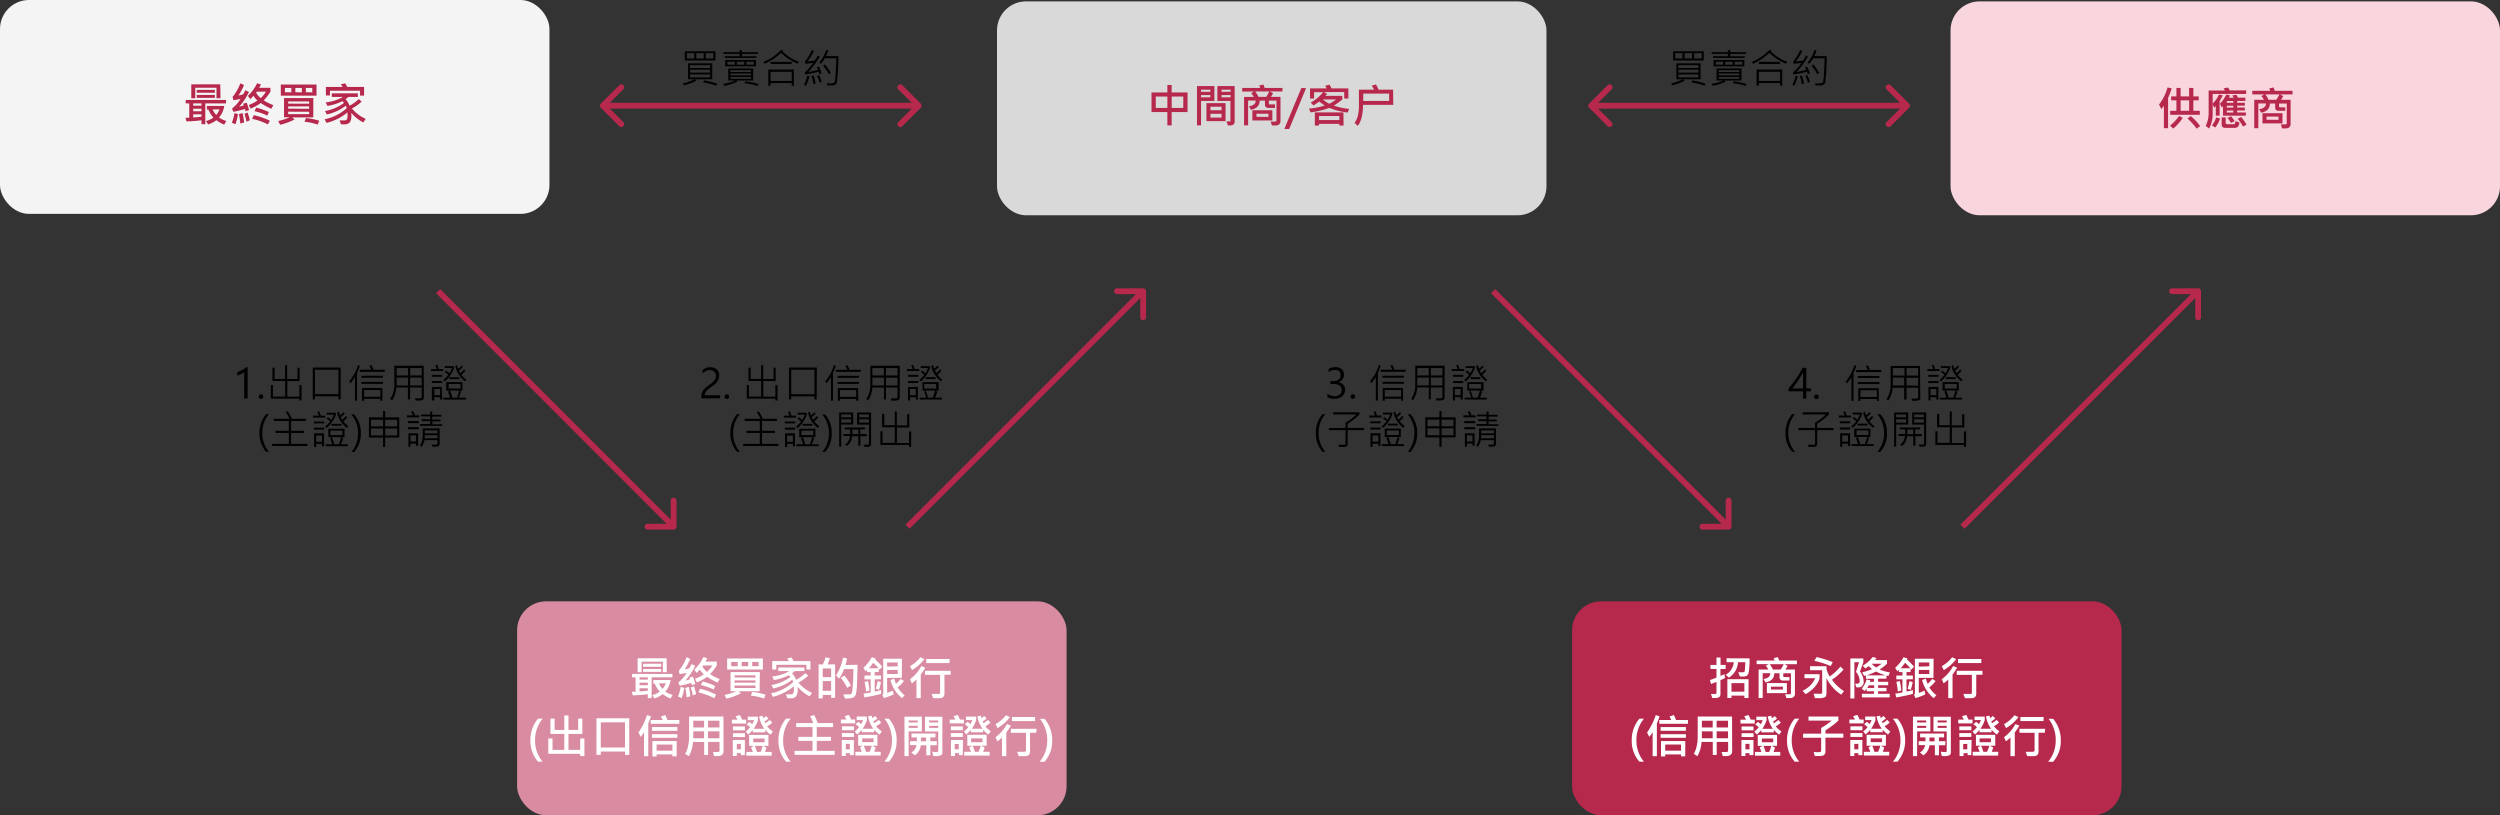 <svg xmlns="http://www.w3.org/2000/svg" viewBox="0 0 862.58 281.27"><rect x="0" y="0" width="862.58" height="281.27" fill="#333333" stroke="none"/><defs><style>.cls-1{fill:#f5f4f5;}.cls-2{fill:#b7284d;}.cls-3{fill:#d9d9d9;}.cls-4{fill:#fff;}.cls-5{fill:#d98ca1;}.cls-6{fill:#f9d5de;}</style></defs><g id="Layer_2" data-name="Layer 2"><g id="Layer_1-2" data-name="Layer 1"><rect class="cls-1" width="189.58" height="73.8" rx="10"/><path class="cls-2" d="M76.07,33.91H74.7V30.27H67.38v3.64H66V29.09h10ZM74.13,32H67.88V31h6.25Zm0,1.76H67.88v-1h6.25ZM78,35.68H70.84v7.18H69.52V41.5a49.68,49.68,0,0,1-5.19.39L64,40.62H65.3V35.68H64.09V34.49H78Zm-8.49.78v-.78H66.66v.78Zm0,1.92v-.86H66.66v.86Zm0,1.88v-.81H66.66v1.07C68.05,40.43,69,40.35,69.52,40.26Zm8.57,1.48L77.35,43a11.77,11.77,0,0,1-2.69-1.53,9.34,9.34,0,0,1-2.86,1.46l-.72-1.17a8.55,8.55,0,0,0,2.56-1.16,9.89,9.89,0,0,1-1.73-2.79h-.53V36.55h6a7.82,7.82,0,0,1-1.82,4A8.68,8.68,0,0,0,78.09,41.74Zm-2.37-4H73.34a6.34,6.34,0,0,0,1.28,1.91A6.93,6.93,0,0,0,75.72,37.79ZM94.3,36.27l-.69,1.27a20.53,20.53,0,0,1-3.63-2,15.66,15.66,0,0,1-3.53,1.93l-.62-1.24a14.38,14.38,0,0,0,3-1.54,8.72,8.72,0,0,1-1.4-1.65,11.25,11.25,0,0,1-1.07,1.16l-.83-1.11a14.79,14.79,0,0,0,3.18-4.37l1.3.4a9.1,9.1,0,0,1-.58,1.17h3.88v1.31a14.82,14.82,0,0,1-2.31,3A15,15,0,0,0,94.3,36.27Zm-2.53-4.64H88.62a4,4,0,0,1-.26.34A6.4,6.4,0,0,0,90,33.85,12.85,12.85,0,0,0,91.77,31.63ZM85.91,38l-1.18.4c-.06-.26-.12-.53-.21-.81a40.16,40.16,0,0,1-4,1l-.47-1.12A12.8,12.8,0,0,0,83,34.12a19.3,19.3,0,0,1-2.48.44l-.27-1.12a15.72,15.72,0,0,0,2.67-4.69l1.28.58a19.55,19.55,0,0,1-1.92,3.6,11.77,11.77,0,0,0,1.62-.38,8,8,0,0,0,.72-1.43l1.28.62a22.15,22.15,0,0,1-3.36,5.06,11.63,11.63,0,0,0,1.55-.43,2.54,2.54,0,0,0-.19-.57l1.19-.38A13.08,13.08,0,0,1,85.91,38Zm6.86.63-.52,1.25a24.32,24.32,0,0,0-4.42-1.53l.55-1.23A26,26,0,0,1,92.77,38.66ZM86.2,41.5,85.05,42a13.77,13.77,0,0,0-.74-2.72l1.14-.44A21.24,21.24,0,0,1,86.2,41.5Zm-2,.76-1.3.36a18.92,18.92,0,0,0-.48-3.25L83.67,39A21,21,0,0,1,84.22,42.26ZM82.1,39.37a15.75,15.75,0,0,1-.89,3.51L80,42.34a14.28,14.28,0,0,0,.9-3.33Zm11,2.29-.65,1.27A22.15,22.15,0,0,0,87,41l.56-1.27A25.52,25.52,0,0,1,93.12,41.66ZM109.21,33H96.89V29.16h12.32Zm-1.46-1.13V30.34h-2.22v1.48Zm-3.6,0V30.34H101.9v1.48Zm-3.63,0V30.34H98.31v1.48Zm7.57,8.63h-7.25l.8.7a19.81,19.81,0,0,1-5,1.84L96,41.74A19.71,19.71,0,0,0,100,40.45H98V33.84h10.11Zm-1.43-4.72V35H99.43v.75Zm0,1.75V36.7H99.43v.78Zm0,1.85v-.84H99.43v.84Zm3.47,2.32L109.61,43a19.92,19.92,0,0,0-4.56-1l.51-1.26A22.16,22.16,0,0,1,110.13,41.65Zm15.49-8.72h-1.39V31.3H113.85v1.63h-1.41V30h5.76a5.63,5.63,0,0,0-.61-.94l1.52-.31c.25.4.49.82.72,1.25h5.79Zm.53,8.09-.81,1.17a13.46,13.46,0,0,1-4.11-3.28c0,.22,0,.47,0,.75a4.28,4.28,0,0,1-.53,2.51,2.53,2.53,0,0,1-2.06.68l-1,0-.46-1.36,1.57,0a1.19,1.19,0,0,0,.76-.17,1.11,1.11,0,0,0,.29-.39,5.75,5.75,0,0,0,.1-1.47c0-.26,0-.51,0-.73a18,18,0,0,1-7.24,3.62L112,41.16a16,16,0,0,0,7.63-3.85,4.79,4.79,0,0,0-.33-.83,15.86,15.86,0,0,1-6.55,3l-.61-1.16a15.48,15.48,0,0,0,6.54-2.81l-.54-.6A17.81,17.81,0,0,1,113,36.55l-.64-1.22a15.54,15.54,0,0,0,6-1.88h-3.89V32.21h9v1.24h-3.28a5.14,5.14,0,0,1-1,.74,7,7,0,0,1,1.43,2.27,12.52,12.52,0,0,0,3.16-2.3l1,.89a14.59,14.59,0,0,1-3.35,2.37A12.65,12.65,0,0,0,126.15,41Z"/><rect class="cls-3" x="344" y="0.48" width="189.58" height="73.8" rx="10"/><path class="cls-2" d="M409.74,38.66h-5.49v4.61h-1.47V38.66h-5.47V31.9h5.47V29.33h1.47V31.9h5.49Zm-1.47-1.42V33.3h-4v3.94Zm-5.49,0V33.3h-4v3.94ZM426,41.87a1.27,1.27,0,0,1-.4,1.05,1.35,1.35,0,0,1-.93.34l-1,0-.49-1.37.81,0a1.3,1.3,0,0,0,.46,0,.2.2,0,0,0,.09-.19V34.83h-4.51V29.7H426ZM424.6,31.68v-.74h-3.13v.74Zm0,1.91V32.8h-3.13v.79ZM419,34.83H414.4v8.44H413V29.7h6Zm-1.4-3.15v-.74H414.4v.74Zm0,1.91V32.8H414.4v.79Zm5.25,8.21h-6.59V35.58h6.59Zm-1.37-3.75V36.83h-3.85v1.22Zm0,2.52V39.26h-3.85v1.31Zm21-9h-4.3l1.07.58a7.49,7.49,0,0,1-.75,1.28h3.31v8.43a1.42,1.42,0,0,1-.85,1.29,3.1,3.1,0,0,1-1.09.14c-.27,0-.6,0-1,0l-.44-1.33c.27,0,.52,0,.75,0a4.25,4.25,0,0,0,1.09-.07.3.3,0,0,0,.16-.29V34.72H437.8v1.05a.28.28,0,0,0,.09.17.24.24,0,0,0,.16.09h1.88v1.2h-2.49a1,1,0,0,1-.68-.32.92.92,0,0,1-.31-.68V34.72h-1.83c0,1.7-1,2.76-3,3.16l-.68-1.19c1.54-.25,2.32-.9,2.33-2h-2.63v8.55h-1.4V33.44h3.36a15.09,15.09,0,0,0-.89-1.32l1-.54H428.6V30.34h6.21q-.1-.3-.36-.84l1.46-.32a8.08,8.08,0,0,1,.43,1.16h6.15Zm-4.58,0H433.1a11.2,11.2,0,0,1,1.12,1.86h2.66A12.6,12.6,0,0,0,437.91,31.58Zm1.11,10h-6.9V38.05H439Zm-1.37-1.23V39.24h-4.13V40.3Zm13-9.93-5.84,14.11h-1.67L449,30.37Zm14.84,7.21L465,38.84a25.12,25.12,0,0,1-6.35-1.61,29.51,29.51,0,0,1-6.46,1.54l-.55-1.3a24.75,24.75,0,0,0,5.43-1.06c-.93-.64-1.56-1.1-1.89-1.39a23.57,23.57,0,0,1-2,1.36l-.94-1a14.54,14.54,0,0,0,4.29-3.57H453.4V34H452v-3.5h5.71a5.85,5.85,0,0,0-.48-.92l1.51-.35a8.21,8.21,0,0,1,.65,1.27h5.84V34h-1.43V31.77h-7l1.09.61c-.17.22-.36.45-.58.69h5.83v1.25a25.37,25.37,0,0,1-2.93,2.13A23.39,23.39,0,0,0,465.52,37.58ZM461,34.32h-4.57a11.68,11.68,0,0,0,2.23,1.48A14.69,14.69,0,0,0,461,34.32Zm2.57,9h-1.45v-.59h-7v.59h-1.46V38.77h9.87Zm-1.45-1.89v-1.4h-7v1.4Zm18.6-5.25H470.3q-.07,5.05-1.83,7.24l-1.11-1a7.29,7.29,0,0,0,1.09-2.31,14.21,14.21,0,0,0,.42-3.92V30.94h5.23c-.22-.45-.49-.91-.8-1.41l1.47-.38a18.11,18.11,0,0,1,.89,1.79h5Zm-1.42-1.36V32.3h-8.93v2.54Z"/><rect class="cls-2" x="542.42" y="207.48" width="189.58" height="73.8" rx="10"/><path class="cls-4" d="M595.38,230.83h-1.77v2.38a14.11,14.11,0,0,0,1.36-.63l.23,1.36a13.12,13.12,0,0,1-1.59.73v4.86c0,.87-.6,1.31-1.81,1.31l-1,0-.46-1.4.86,0a3,3,0,0,0,.92-.07.31.31,0,0,0,.12-.29v-3.8c-.4.16-1,.4-1.9.71l-.34-1.36c.71-.23,1.46-.51,2.24-.83v-3h-2.08v-1.38h2.08v-2.54h1.41v2.54h1.77Zm8.29-3.67c0,1.09,0,2.14-.13,3.15a9.74,9.74,0,0,1-.26,2,1.58,1.58,0,0,1-.43.71,1.64,1.64,0,0,1-.75.36,8.11,8.11,0,0,1-1.8,0l-.55-1.42,1.08,0a2.88,2.88,0,0,0,.95-.09c.12-.07.2-.27.25-.61s.1-1.28.16-2.79h-2.53a6.64,6.64,0,0,1-3.15,5.34l-1.1-1a5.38,5.38,0,0,0,2.79-4.33h-2.48v-1.35Zm-.38,13.68h-1.42V240h-4.46v.84H596v-6.49h7.31Zm-1.42-2.2V235.7h-4.46v2.94ZM620,229.16h-4.3l1.07.58A7.13,7.13,0,0,1,616,231h3.31v8.43a1.28,1.28,0,0,1-.26.82,1.4,1.4,0,0,1-.59.48,3.16,3.16,0,0,1-1.09.13c-.27,0-.6,0-1,0l-.44-1.32.75,0a4.2,4.2,0,0,0,1.09-.07.3.3,0,0,0,.16-.29V232.3h-2.64v1.06a.34.34,0,0,0,.24.26h1.88v1.19H615a1.07,1.07,0,0,1-1-1V232.3h-1.83c0,1.71-1,2.76-3,3.17l-.69-1.2c1.55-.24,2.32-.9,2.33-2h-2.63v8.56h-1.4V231h3.36a12.73,12.73,0,0,0-.89-1.31l1-.55h-4.15v-1.24h6.21c-.07-.2-.19-.47-.36-.83l1.47-.32a8,8,0,0,1,.42,1.15H620Zm-4.57,0h-4.82a10.56,10.56,0,0,1,1.12,1.86h2.66A13.45,13.45,0,0,0,615.45,229.16Zm1.1,10h-6.89v-3.49h6.89Zm-1.37-1.24v-1h-4.13v1Zm17.18-9.42-.7,1.31A33.49,33.49,0,0,0,626,228l.75-1.28A32.62,32.62,0,0,1,632.36,228.46Zm3.86,10-.93,1.17A14.63,14.63,0,0,1,630.2,234v5c0,.78-.17,1.29-.52,1.52a4,4,0,0,1-2.07.36l-1.38,0-.5-1.51c.65,0,1.19,0,1.63,0a6,6,0,0,0,1.19-.06.28.28,0,0,0,.16-.29v-7.78h-4.19v-1.37h5.68v1a9.33,9.33,0,0,0,1.1,2.55A18.75,18.75,0,0,0,635,230l1.09,1a20.17,20.17,0,0,1-4,3.53A15.26,15.26,0,0,0,636.22,238.46ZM627.8,234a4.35,4.35,0,0,1-.62,1.54,8.73,8.73,0,0,1-1.69,2.15A12.61,12.61,0,0,1,623,239.5l-1.07-1.16a8.52,8.52,0,0,0,4.37-4.34H622.6v-1.39h5.2Zm24.29-2-.53,1.22-.68-.15v1.1H648v1.08h3.49v1.2H648v.88h2.9v1.19H648v.86h4v1.25h-9.59v-1.25h4.17v-.86h-2.53v-.92a8.45,8.45,0,0,1-.69.83l-1-.83a8.86,8.86,0,0,0,1.68-3.15l1.28.24c0,.05-.06.24-.16.56h1.41V234.2h-2.77V233a1.6,1.6,0,0,1-.62.17l-.67-1.18a23,23,0,0,0,3.4-1.12,9.37,9.37,0,0,1-1.13-1.06c-.2.16-.6.44-1.2.85l-.87-1a11.18,11.18,0,0,0,3.43-3l1.31.38a4.25,4.25,0,0,1-.5.7h4.13V229a16.43,16.43,0,0,1-2.54,2A14,14,0,0,0,652.09,232Zm-2.89-3H646l-.13.06a5.39,5.39,0,0,0,1.49,1.22A9.4,9.4,0,0,0,649.2,229Zm1.37,4a16.51,16.51,0,0,1-3.28-1.31A24.94,24.94,0,0,1,644.1,233Zm-3.92,4.35v-.88h-1.91a3.84,3.84,0,0,1-.47.88Zm-4.9-5.66a6,6,0,0,1,1.27,3.47,1.77,1.77,0,0,1-2,2l-.53,0-.37-1.27.48,0a1.23,1.23,0,0,0,.87-.22,1.13,1.13,0,0,0,.19-.74,5,5,0,0,0-1.3-3.1c.39-1.17.74-2.29,1.06-3.36h-1.6V241h-1.39V227.18h4.48v1.31C642.61,229.35,642.23,230.41,641.75,231.7ZM660.39,230l-.87,1.06-.31-.39v1.22H657.8v1.2H660v1.29H657.8v4.23a19.71,19.71,0,0,0,2.21-.53l0,1.34q-3.3.84-5.75,1.21l-.31-1.32c.83-.1,1.65-.23,2.46-.41v-4.52h-2.12v-1.29h2.12v-1.2h-1.24v-.76a3,3,0,0,1-.55.47l-.73-1.2a13.15,13.15,0,0,0,2.89-3.63l1.37.41a1,1,0,0,1-.2.38A20,20,0,0,1,660.39,230Zm-1.28.58a15.12,15.12,0,0,0-1.82-1.89,23.8,23.8,0,0,1-1.49,1.89Zm8,3.31h-5.07v5.15a12.73,12.73,0,0,0,2-.77l.25,1.33a27.86,27.86,0,0,1-3.39,1.28l-.5-1.18a.47.47,0,0,0,.29-.42v-12h6.46Zm-1.43-4v-1.31h-3.64V230Zm0,2.66v-1.4h-3.64v1.4Zm2.44,7.33-.94,1a11.69,11.69,0,0,1-4-6.26l1.3-.48a18.48,18.48,0,0,0,.6,1.79,8.45,8.45,0,0,0,1.6-1.68l1.16.72a10.6,10.6,0,0,1-2.17,2.18A10.7,10.7,0,0,0,668.17,239.94ZM656,238.22l-1.2.39a18.93,18.93,0,0,0-.51-3.34l1.22-.29A26.84,26.84,0,0,1,656,238.22Zm3.94-2.89a15.12,15.12,0,0,1-.67,2.7l-1.1-.38a18.67,18.67,0,0,0,.63-2.63Zm15-7.92a14.26,14.26,0,0,1-4.27,3.8l-.69-1.37a11.59,11.59,0,0,0,3.57-3.07Zm8.69,1.36h-8.05v-1.4h8.05Zm-8.35,1.6a25.57,25.57,0,0,1-1.59,2.36v8.14h-1.48v-6.42a10.53,10.53,0,0,1-1.6,1.32l-.63-1.42a13.3,13.3,0,0,0,3.92-4.55Zm8.75,2.44h-2.16v6.49c0,1.06-.58,1.59-1.73,1.59-.74,0-1.47,0-2.17,0l-.54-1.45,2.49,0a.5.5,0,0,0,.3-.13.43.43,0,0,0,.14-.32v-6.15h-5.22v-1.4H684Zm-118.38,30a10.74,10.74,0,0,1-2.65-7.37,11.28,11.28,0,0,1,2.65-7.48h1.57a11.65,11.65,0,0,0-2.61,7.47,11.33,11.33,0,0,0,2.61,7.38Zm16.75-13.08h-9.89v-1.3h4.1a7.54,7.54,0,0,0-.57-1.23l1.53-.48c.33.74.57,1.31.71,1.71h4.12Zm-9.8-2.58c-.09.31-.26.81-.53,1.5l-.4,1v11.27h-1.46v-8.29a16,16,0,0,1-1.14,1.62l-.78-1.51a23,23,0,0,0,3-6Zm9.1,5h-8.75v-1.3h8.75Zm0,2.41h-8.75v-1.24h8.75Zm-.24,6.4H580v-.66h-5.45V261h-1.45v-5.3h8.37ZM580,259v-2.11h-5.45V259Zm17.65.25a1.58,1.58,0,0,1-.47,1.13,2.26,2.26,0,0,1-1.65.48c-.36,0-.73,0-1.12,0l-.43-1.4,1.79,0a.46.46,0,0,0,.34-.15.53.53,0,0,0,.15-.36V256h-3.94v4.48h-1.36V256h-3.88a10.86,10.86,0,0,1-1.42,4.92l-1.26-.83a7.73,7.73,0,0,0,1-2.64,14.62,14.62,0,0,0,.36-3.14v-7.09h11.85ZM596.23,251v-2.32h-3.94V251Zm-5.3,0v-2.32H587.2V251Zm5.3,3.73v-2.4h-3.94v2.4Zm-5.3,0v-2.4H587.2v2.4Zm14.52-5.1h-4.93v-1.32h1.93c-.08-.17-.29-.56-.63-1.18l1.49-.42c.18.37.43.9.75,1.6h1.39Zm9.19,2.76-.75,1.09a9.18,9.18,0,0,1-1.87-1.67v.87h-4.31v-.82a11.63,11.63,0,0,1-1.57,1.57l-.86-1a8.63,8.63,0,0,0,1.53-1.48,5.75,5.75,0,0,0-1.21-1l.92-.86a5,5,0,0,1,1,.78,6.46,6.46,0,0,0,.66-1.39H606v-1.21h3.52v1.27a12.27,12.27,0,0,1-1.47,2.93h3.66a9.74,9.74,0,0,1-1.77-4.29l1.22-.21a7.84,7.84,0,0,0,.2.84,8.77,8.77,0,0,0,.93-.75l.86.85a8.4,8.4,0,0,1-1.39,1.06c.06.15.14.34.24.56a5.41,5.41,0,0,0,1.57-1.13l.89.92a8.12,8.12,0,0,1-1.77,1.3A8.57,8.57,0,0,0,614.64,252.35Zm-9.6-.41H600.9v-1.33H605Zm0,2.32H600.9v-1.33h4.15Zm9.21,6.43h-8.73v-1.3h2.2a6.61,6.61,0,0,0-.6-1.51l1-.58h-1.64v-3.77h6.66v3.77h-1.8l1.11.62q-.25.81-.51,1.47h2.28Zm-2.44-4.63v-1.29h-3.91v1.29Zm-.67,1.24h-2.7a18.59,18.59,0,0,1,.75,2.09h1.25A12.51,12.51,0,0,0,611.15,257.3ZM605,260.54h-1.37v-.69h-1.41v1h-1.38v-5.53H605Zm-1.37-2v-1.88h-1.41v1.88Zm15.61,4.27a10.69,10.69,0,0,1-2.65-7.37,11.22,11.22,0,0,1,2.65-7.48h1.57a11.65,11.65,0,0,0-2.61,7.47,11.33,11.33,0,0,0,2.61,7.38Zm16.78-8.3h-6.19v4.93a1.28,1.28,0,0,1-.3.85,1.25,1.25,0,0,1-.67.45,6.87,6.87,0,0,1-1.51.1l-1.17,0-.42-1.39c.63.05,1.12.07,1.47.07a2.48,2.48,0,0,0,.92-.1.42.42,0,0,0,.21-.41v-4.47h-6.23v-1.39h6.23v-2a21.67,21.67,0,0,0,3.63-2.52h-8v-1.41H634.3v1.41a30.53,30.53,0,0,1-4.45,3.36v1.12H636Zm7-4.92h-4.93v-1.32h1.92c-.08-.17-.29-.56-.62-1.18l1.49-.42c.18.37.43.9.75,1.6h1.39Zm9.19,2.76-.75,1.09a9.19,9.19,0,0,1-1.88-1.67v.87h-4.3v-.82a12.24,12.24,0,0,1-1.57,1.57l-.86-1a9.37,9.37,0,0,0,1.53-1.48,6,6,0,0,0-1.21-1l.92-.86a5.64,5.64,0,0,1,1,.78,6.47,6.47,0,0,0,.65-1.39h-2.19v-1.21h3.52v1.27a12.27,12.27,0,0,1-1.47,2.93h3.67a9.64,9.64,0,0,1-1.78-4.29l1.23-.21a7.34,7.34,0,0,0,.19.84,7.85,7.85,0,0,0,.93-.75l.86.85a8,8,0,0,1-1.39,1.06c.07.15.15.34.24.56a5.43,5.43,0,0,0,1.58-1.13l.89.92a8,8,0,0,1-1.78,1.3A8.44,8.44,0,0,0,652.27,252.35Zm-9.61-.41h-4.14v-1.33h4.14Zm0,2.32h-4.16v-1.33h4.16Zm9.2,6.43h-8.72v-1.3h2.19a7.09,7.09,0,0,0-.59-1.51l1-.58h-1.63v-3.77h6.65v3.77H649l1.12.62q-.25.81-.51,1.47h2.27Zm-2.43-4.63v-1.29h-3.92v1.29Zm-.68,1.24h-2.7a18.59,18.59,0,0,1,.75,2.09h1.25A11.66,11.66,0,0,0,648.77,257.3Zm-6.12,3.24h-1.38v-.69h-1.4v1h-1.39v-5.53h4.17Zm-1.38-2v-1.88h-1.4v1.88Zm11.91,4.27a11.3,11.3,0,0,0,2.62-7.38,11.65,11.65,0,0,0-2.63-7.47h1.58a11.22,11.22,0,0,1,2.66,7.48,10.69,10.69,0,0,1-2.67,7.37Zm20-3.15a1.11,1.11,0,0,1-.38.87,4.12,4.12,0,0,1-2.15.33l-.58,0-.37-1.53a6.18,6.18,0,0,0,1.38.14,1.25,1.25,0,0,0,.55-.08c.09-.05.13-.16.13-.33v-6.69h-4.58v-5.07h6Zm-1.42-10.39v-.69h-3.13v.69Zm0,1.86v-.68h-3.13v.68Zm-5.64,1.22h-4.57v8.54h-1.44V247.28h6Zm-1.44-3.08v-.69h-3.13v.69Zm0,1.86v-.68h-3.13v.68Zm6.55,6H669v3.46H667.6v-3.46h-1.89a4.84,4.84,0,0,1-2.08,3.5l-1.18-1a3.73,3.73,0,0,0,1.79-2.54H662v-1.35h2.35v-1.31h-1.85v-1.33h8.28v1.33H669v1.31h2.25Zm-3.67-1.35v-1.31h-1.77v1.31Zm13.1-6.18h-4.93v-1.32h1.93c-.08-.17-.29-.56-.63-1.18l1.49-.42c.18.37.43.9.75,1.6h1.39Zm9.19,2.76-.75,1.09a9.18,9.18,0,0,1-1.87-1.67v.87H683v-.82a11.63,11.63,0,0,1-1.57,1.57l-.86-1a9,9,0,0,0,1.53-1.48,5.75,5.75,0,0,0-1.21-1l.92-.86a5,5,0,0,1,1,.78,6.46,6.46,0,0,0,.66-1.39h-2.19v-1.21h3.52v1.27a12.27,12.27,0,0,1-1.47,2.93H687a9.74,9.74,0,0,1-1.77-4.29l1.22-.21a7.84,7.84,0,0,0,.2.84,8.77,8.77,0,0,0,.93-.75l.86.85a8.4,8.4,0,0,1-1.39,1.06c.06.15.14.34.24.56a5.41,5.41,0,0,0,1.57-1.13l.89.92a8.12,8.12,0,0,1-1.77,1.3A8.57,8.57,0,0,0,689.89,252.35Zm-9.6-.41h-4.14v-1.33h4.14Zm0,2.32h-4.15v-1.33h4.15Zm9.21,6.43h-8.73v-1.3H683a6.61,6.61,0,0,0-.6-1.51l1-.58h-1.64v-3.77h6.66v3.77h-1.81l1.12.62q-.25.81-.51,1.47h2.28Zm-2.44-4.63v-1.29h-3.91v1.29Zm-.67,1.24h-2.7a18.59,18.59,0,0,1,.75,2.09h1.25A12.51,12.51,0,0,0,686.4,257.3Zm-6.13,3.24H678.9v-.69h-1.41v1h-1.38v-5.53h4.16Zm-1.37-2v-1.88h-1.41v1.88Zm17.65-11.13a14.3,14.3,0,0,1-4.28,3.8l-.68-1.37a11.59,11.59,0,0,0,3.57-3.07Zm8.68,1.36h-8v-1.4h8Zm-8.35,1.6a23.64,23.64,0,0,1-1.58,2.36v8.14h-1.49v-6.42a9.64,9.64,0,0,1-1.6,1.32l-.62-1.42a13.4,13.4,0,0,0,3.92-4.55Zm8.75,2.44h-2.15v6.49q0,1.59-1.74,1.59c-.74,0-1.46,0-2.17-.05l-.53-1.45,2.48,0a.45.45,0,0,0,.3-.13A.41.41,0,0,0,702,259v-6.15h-5.22v-1.4h8.88Zm1.17,10a11.24,11.24,0,0,0,2.62-7.38A11.64,11.64,0,0,0,706.8,248h1.58a11.27,11.27,0,0,1,2.66,7.48,10.69,10.69,0,0,1-2.67,7.37Z"/><rect class="cls-5" x="178.42" y="207.48" width="189.58" height="73.8" rx="10"/><path class="cls-4" d="M230.07,231.94H228.7V228.3h-7.32v3.64H220v-4.82h10Zm-1.94-1.88h-6.25V229h6.25Zm0,1.76h-6.25v-1h6.25Zm3.88,1.89h-7.17v7.18h-1.32v-1.36a49.68,49.68,0,0,1-5.19.39l-.35-1.26h1.32v-4.95h-1.21v-1.19H232Zm-8.49.78v-.78h-2.86v.78Zm0,1.92v-.86h-2.86v.86Zm0,1.88v-.81h-2.86v1.07C222.05,238.47,223,238.38,223.52,238.29Zm8.57,1.48-.74,1.24a11.77,11.77,0,0,1-2.69-1.53A9.59,9.59,0,0,1,225.8,241l-.72-1.18a8.41,8.41,0,0,0,2.56-1.16,9.89,9.89,0,0,1-1.73-2.79h-.53v-1.24h6a7.82,7.82,0,0,1-1.82,4A8.8,8.8,0,0,0,232.09,239.77Zm-2.37-4h-2.38a6.34,6.34,0,0,0,1.28,1.91A6.79,6.79,0,0,0,229.72,235.82Zm18.58-1.52-.69,1.27a20.53,20.53,0,0,1-3.63-2,15.27,15.27,0,0,1-3.53,1.93l-.62-1.24a14.38,14.38,0,0,0,3-1.54,8.42,8.42,0,0,1-1.4-1.65,10.3,10.3,0,0,1-1.07,1.16l-.83-1.11a14.79,14.79,0,0,0,3.18-4.37l1.3.4a9.1,9.1,0,0,1-.58,1.17h3.88v1.31a14.9,14.9,0,0,1-2.31,3A15,15,0,0,0,248.3,234.3Zm-2.53-4.64h-3.15a4,4,0,0,1-.26.34,6.4,6.4,0,0,0,1.6,1.88A12.85,12.85,0,0,0,245.77,229.66Zm-5.86,6.4-1.18.4c-.06-.26-.12-.53-.21-.81a40.16,40.16,0,0,1-4,1l-.47-1.12a12.9,12.9,0,0,0,2.9-3.34,21.26,21.26,0,0,1-2.48.43l-.27-1.12a15.72,15.72,0,0,0,2.67-4.69l1.28.58a19.55,19.55,0,0,1-1.92,3.6,10.47,10.47,0,0,0,1.62-.38,8,8,0,0,0,.72-1.43l1.28.62a22.15,22.15,0,0,1-3.36,5.06,11.63,11.63,0,0,0,1.55-.43,2.29,2.29,0,0,0-.19-.56l1.19-.39A13.08,13.08,0,0,1,239.91,236.06Zm6.86.63-.52,1.25a24.32,24.32,0,0,0-4.42-1.53l.55-1.23A26,26,0,0,1,246.77,236.69Zm-6.57,2.84-1.15.47a13.77,13.77,0,0,0-.74-2.72l1.14-.44A21.24,21.24,0,0,1,240.2,239.53Zm-2,.76-1.3.37a18.65,18.65,0,0,0-.48-3.25l1.23-.37A21,21,0,0,1,238.22,240.29Zm-2.12-2.88a15.8,15.8,0,0,1-.89,3.5l-1.25-.54a14.28,14.28,0,0,0,.9-3.33Zm11,2.29-.65,1.26a22.15,22.15,0,0,0-5.44-2l.56-1.27A25,25,0,0,1,247.12,239.7ZM263.21,231H250.89V227.2h12.32Zm-1.46-1.13v-1.48h-2.22v1.48Zm-3.6,0v-1.48H255.9v1.48Zm-3.63,0v-1.48h-2.21v1.48Zm7.57,8.63h-7.25l.8.7a19.44,19.44,0,0,1-5,1.84l-.64-1.25a19.71,19.71,0,0,0,4.06-1.29h-2v-6.61h10.11Zm-1.43-4.72V233h-7.23v.75Zm0,1.76v-.79h-7.23v.79Zm0,1.84v-.84h-7.23v.84Zm3.47,2.32-.52,1.31a19.92,19.92,0,0,0-4.56-1l.51-1.26A22.16,22.16,0,0,1,264.13,239.68ZM279.62,231h-1.39v-1.63H267.85V231h-1.41v-2.9h5.76a5.63,5.63,0,0,0-.61-.94l1.52-.31c.25.4.49.82.72,1.25h5.79Zm.53,8.09-.81,1.17a13.6,13.6,0,0,1-4.11-3.27c0,.21,0,.46,0,.75a4.24,4.24,0,0,1-.53,2.5,2.5,2.5,0,0,1-2.06.68l-1,0-.46-1.36c.73,0,1.25,0,1.57,0a1.19,1.19,0,0,0,.76-.17,1,1,0,0,0,.29-.39,5.64,5.64,0,0,0,.1-1.47c0-.26,0-.5,0-.73a18,18,0,0,1-7.24,3.62l-.62-1.2a16.13,16.13,0,0,0,7.63-3.86,4.12,4.12,0,0,0-.34-.83,15.76,15.76,0,0,1-6.54,3l-.61-1.16a15.68,15.68,0,0,0,6.55-2.8l-.55-.61a17.81,17.81,0,0,1-5.12,1.67l-.64-1.22a15.37,15.37,0,0,0,6-1.88h-3.89v-1.24h9v1.24h-3.28a4.65,4.65,0,0,1-1,.74,7,7,0,0,1,1.44,2.27,12.28,12.28,0,0,0,3.16-2.3l1,.9a14.87,14.87,0,0,1-3.35,2.36A12.65,12.65,0,0,0,280.15,239.05Zm15.72-9.72q0,2.29-.17,6a19.22,19.22,0,0,1-.43,4.31,1.9,1.9,0,0,1-.89,1,7.8,7.8,0,0,1-2.86.33l-.54-1.41h2.14a1.11,1.11,0,0,0,.65-.26c.23-.17.4-1.33.52-3.48s.17-3.81.16-5h-3.21a15.64,15.64,0,0,1-1.69,3.25l-1.1-1a18.82,18.82,0,0,0,2.43-6.21l1.4.31c-.1.54-.29,1.28-.56,2.24Zm-7.74,11.4h-1.37v-1h-2.89v1.21h-1.42V229.25h1.43a10.31,10.31,0,0,0,.94-2.44l1.48.24a9.93,9.93,0,0,1-.75,2.2h2.58Zm-1.37-7.13v-3h-2.89v3Zm0,4.7V235h-2.89v3.35Zm6.79-1.82-1.25.8a17.47,17.47,0,0,0-2.21-3.44l1.25-.79A15.87,15.87,0,0,1,293.55,236.48ZM304.39,230l-.87,1.06-.31-.39v1.22H301.8v1.2H304v1.29H301.8v4.23a19.71,19.71,0,0,0,2.21-.53l0,1.34q-3.3.84-5.75,1.21l-.31-1.32c.83-.1,1.65-.23,2.46-.41v-4.52h-2.12v-1.29h2.12v-1.2h-1.24v-.76a3,3,0,0,1-.55.47l-.73-1.2a13.15,13.15,0,0,0,2.89-3.63l1.37.41a1,1,0,0,1-.2.38A20,20,0,0,1,304.39,230Zm-1.28.58a15.12,15.12,0,0,0-1.82-1.89,23.8,23.8,0,0,1-1.49,1.89Zm8.05,3.31h-5.07v5.15a12.73,12.73,0,0,0,2-.77l.25,1.33a27.86,27.86,0,0,1-3.39,1.28l-.5-1.18a.47.47,0,0,0,.29-.42v-12h6.46Zm-1.43-4v-1.31h-3.64V230Zm0,2.66v-1.4h-3.64v1.4Zm2.44,7.33-.94,1a11.69,11.69,0,0,1-4-6.26l1.3-.48a18.48,18.48,0,0,0,.6,1.79,8.45,8.45,0,0,0,1.6-1.68l1.16.72a10.6,10.6,0,0,1-2.17,2.18A10.7,10.7,0,0,0,312.17,239.94ZM300,238.22l-1.2.39a18.93,18.93,0,0,0-.51-3.34l1.22-.29A26.84,26.84,0,0,1,300,238.22Zm3.94-2.89a15.12,15.12,0,0,1-.67,2.7l-1.1-.38a18.67,18.67,0,0,0,.63-2.63Zm15-7.92a14.26,14.26,0,0,1-4.27,3.8l-.69-1.37a11.59,11.59,0,0,0,3.57-3.07Zm8.69,1.36h-8.05v-1.4h8.05Zm-8.35,1.6a25.57,25.57,0,0,1-1.59,2.36v8.14h-1.48v-6.42a10.53,10.53,0,0,1-1.6,1.32l-.63-1.42a13.3,13.3,0,0,0,3.92-4.55Zm8.75,2.44h-2.16v6.49c0,1.06-.58,1.59-1.73,1.59-.74,0-1.47,0-2.17,0l-.54-1.45,2.49,0a.5.5,0,0,0,.3-.13.43.43,0,0,0,.14-.32v-6.15h-5.22v-1.4H328Zm-142.38,30a10.74,10.74,0,0,1-2.65-7.37,11.28,11.28,0,0,1,2.65-7.48h1.57a11.65,11.65,0,0,0-2.61,7.47,11.33,11.33,0,0,0,2.61,7.38Zm16-1.94h-1.47v-.78h-11V254.8h1.46v3.92h4.06v-5.49h-4.78v-5.29h1.44v3.91h3.34v-5h1.44v5h3.34v-3.91h1.45v5.29h-4.79v5.49h4.05V254.8h1.44Zm15.47-.42h-1.47v-1.14h-8.36v1.14h-1.5V247.82H217.1Zm-1.47-2.53v-8.69h-8.36v8.69Zm18.75-8.19h-9.89v-1.3h4.1a7.54,7.54,0,0,0-.57-1.23l1.53-.48c.33.74.57,1.31.71,1.71h4.12Zm-9.8-2.58c-.09.31-.26.81-.53,1.5l-.4,1v11.27h-1.46v-8.29a16,16,0,0,1-1.14,1.62l-.78-1.51a23,23,0,0,0,2.95-6Zm9.1,5h-8.75v-1.3h8.75Zm0,2.41h-8.75v-1.24h8.75Zm-.24,6.4H232v-.66h-5.45V261h-1.45v-5.3h8.37ZM232,259v-2.11h-5.45V259Zm17.65.25a1.58,1.58,0,0,1-.47,1.13,2.26,2.26,0,0,1-1.65.48c-.36,0-.73,0-1.12,0l-.43-1.4,1.79,0a.46.46,0,0,0,.34-.15.53.53,0,0,0,.15-.36V256h-3.94v4.48h-1.36V256h-3.88a10.86,10.86,0,0,1-1.42,4.92l-1.26-.83a7.73,7.73,0,0,0,1-2.64,14.62,14.62,0,0,0,.36-3.14v-7.09h11.85ZM248.23,251v-2.32h-3.94V251Zm-5.3,0v-2.32H239.2V251Zm5.3,3.73v-2.4h-3.94v2.4Zm-5.3,0v-2.4H239.2v2.4Zm14.52-5.1h-4.93v-1.32h1.93c-.08-.17-.29-.56-.63-1.18l1.49-.42c.18.37.43.9.75,1.6h1.39Zm9.19,2.76-.75,1.09a9.18,9.18,0,0,1-1.87-1.67v.87h-4.31v-.82a11.63,11.63,0,0,1-1.57,1.57l-.86-1a8.63,8.63,0,0,0,1.53-1.48,5.75,5.75,0,0,0-1.21-1l.92-.86a5,5,0,0,1,1,.78,6.46,6.46,0,0,0,.66-1.39H258v-1.21h3.52v1.27a12.27,12.27,0,0,1-1.47,2.93h3.66a9.74,9.74,0,0,1-1.77-4.29l1.22-.21a7.84,7.84,0,0,0,.2.84,8.77,8.77,0,0,0,.93-.75l.86.85a8.4,8.4,0,0,1-1.39,1.06c.06.15.14.34.24.56a5.41,5.41,0,0,0,1.57-1.13l.89.92a8.12,8.12,0,0,1-1.77,1.3A8.57,8.57,0,0,0,266.64,252.35Zm-9.6-.41H252.9v-1.33H257Zm0,2.32H252.9v-1.33h4.15Zm9.21,6.43h-8.73v-1.3h2.2a6.61,6.61,0,0,0-.6-1.51l1-.58h-1.64v-3.77h6.66v3.77h-1.8l1.11.62q-.25.81-.51,1.47h2.28Zm-2.44-4.63v-1.29h-3.91v1.29Zm-.67,1.24h-2.7a18.59,18.59,0,0,1,.75,2.09h1.25A12.51,12.51,0,0,0,263.15,257.3ZM257,260.54h-1.37v-.69h-1.41v1h-1.38v-5.53H257Zm-1.37-2v-1.88h-1.41v1.88Zm15.61,4.27a10.69,10.69,0,0,1-2.65-7.37,11.22,11.22,0,0,1,2.65-7.48h1.57a11.65,11.65,0,0,0-2.61,7.47,11.33,11.33,0,0,0,2.61,7.38ZM288,260.46H274.15v-1.39h6.19v-3.44h-4.89v-1.39h4.89v-3.38H274.7v-1.39h5.87a11.92,11.92,0,0,0-1.05-2.35l1.43-.39a20.33,20.33,0,0,1,1.17,2.74h5.33v1.39h-5.64v3.38h4.92v1.39h-4.92v3.44H288Zm7.06-10.87h-4.93v-1.32h1.92c-.08-.17-.29-.56-.62-1.18l1.49-.42c.18.37.43.9.75,1.6h1.39Zm9.19,2.76-.75,1.09a9.19,9.19,0,0,1-1.88-1.67v.87h-4.3v-.82a12.24,12.24,0,0,1-1.57,1.57l-.86-1a9.37,9.37,0,0,0,1.53-1.48,6,6,0,0,0-1.21-1l.92-.86a5.64,5.64,0,0,1,1,.78,6.47,6.47,0,0,0,.65-1.39h-2.19v-1.21h3.52v1.27a12.27,12.27,0,0,1-1.47,2.93h3.67a9.64,9.64,0,0,1-1.78-4.29l1.23-.21a7.34,7.34,0,0,0,.19.84,7.85,7.85,0,0,0,.93-.75l.86.85a8,8,0,0,1-1.39,1.06c.07.15.15.34.24.56a5.43,5.43,0,0,0,1.58-1.13l.89.92a8,8,0,0,1-1.78,1.3A8.44,8.44,0,0,0,304.27,252.35Zm-9.61-.41h-4.14v-1.33h4.14Zm0,2.32h-4.16v-1.33h4.16Zm9.2,6.43h-8.72v-1.3h2.19a7.09,7.09,0,0,0-.59-1.51l1-.58h-1.63v-3.77h6.65v3.77H301l1.12.62q-.25.81-.51,1.47h2.27Zm-2.43-4.63v-1.29h-3.92v1.29Zm-.68,1.24h-2.7a18.59,18.59,0,0,1,.75,2.09h1.25A11.66,11.66,0,0,0,300.77,257.3Zm-6.12,3.24h-1.38v-.69h-1.4v1h-1.39v-5.53h4.17Zm-1.38-2v-1.88h-1.4v1.88Zm11.91,4.27a11.3,11.3,0,0,0,2.62-7.38,11.65,11.65,0,0,0-2.63-7.47h1.58a11.22,11.22,0,0,1,2.66,7.48,10.69,10.69,0,0,1-2.67,7.37Zm20-3.15a1.11,1.11,0,0,1-.38.87,4.12,4.12,0,0,1-2.15.33l-.58,0-.37-1.53a6.18,6.18,0,0,0,1.38.14,1.25,1.25,0,0,0,.55-.08c.09-.05.13-.16.13-.33v-6.69h-4.58v-5.07h6Zm-1.42-10.39v-.69h-3.13v.69Zm0,1.86v-.68h-3.13v.68Zm-5.64,1.22h-4.57v8.54h-1.44V247.28h6Zm-1.44-3.08v-.69h-3.13v.69Zm0,1.86v-.68h-3.13v.68Zm6.55,6H321v3.46H319.6v-3.46h-1.89a4.84,4.84,0,0,1-2.08,3.5l-1.18-1a3.73,3.73,0,0,0,1.79-2.54H314v-1.35h2.35v-1.31h-1.85v-1.33h8.28v1.33H321v1.31h2.25Zm-3.67-1.35v-1.31h-1.77v1.31Zm13.1-6.18h-4.93v-1.32h1.93c-.08-.17-.29-.56-.63-1.18l1.49-.42c.18.37.43.9.75,1.6h1.39Zm9.19,2.76-.75,1.09a9.18,9.18,0,0,1-1.87-1.67v.87H335v-.82a11.63,11.63,0,0,1-1.57,1.57l-.86-1a9,9,0,0,0,1.53-1.48,5.75,5.75,0,0,0-1.21-1l.92-.86a5,5,0,0,1,1,.78,6.46,6.46,0,0,0,.66-1.39h-2.19v-1.21h3.52v1.27a12.27,12.27,0,0,1-1.47,2.93H339a9.74,9.74,0,0,1-1.77-4.29l1.22-.21a7.84,7.84,0,0,0,.2.84,8.77,8.77,0,0,0,.93-.75l.86.85a8.4,8.4,0,0,1-1.39,1.06c.06.15.14.34.24.56a5.41,5.41,0,0,0,1.57-1.13l.89.92a8.12,8.12,0,0,1-1.77,1.3A8.57,8.57,0,0,0,341.89,252.35Zm-9.6-.41h-4.14v-1.33h4.14Zm0,2.32h-4.15v-1.33h4.15Zm9.21,6.43h-8.73v-1.3H335a6.61,6.61,0,0,0-.6-1.51l1-.58h-1.64v-3.77h6.66v3.77h-1.81l1.12.62q-.25.81-.51,1.47h2.28Zm-2.44-4.63v-1.29h-3.91v1.29Zm-.67,1.24h-2.7a18.59,18.59,0,0,1,.75,2.09h1.25A12.51,12.51,0,0,0,338.4,257.3Zm-6.13,3.24H330.9v-.69h-1.41v1h-1.38v-5.53h4.16Zm-1.37-2v-1.88h-1.41v1.88Zm17.65-11.13a14.3,14.3,0,0,1-4.28,3.8l-.68-1.37a11.59,11.59,0,0,0,3.57-3.07Zm8.68,1.36h-8v-1.4h8Zm-8.35,1.6a23.64,23.64,0,0,1-1.58,2.36v8.14h-1.49v-6.42a9.64,9.64,0,0,1-1.6,1.32l-.62-1.42a13.4,13.4,0,0,0,3.92-4.55Zm8.75,2.44h-2.15v6.49q0,1.59-1.74,1.59c-.74,0-1.46,0-2.17-.05l-.53-1.45,2.48,0a.45.45,0,0,0,.3-.13A.41.41,0,0,0,354,259v-6.15h-5.22v-1.4h8.88Zm1.17,10a11.24,11.24,0,0,0,2.62-7.38A11.64,11.64,0,0,0,358.8,248h1.58a11.27,11.27,0,0,1,2.66,7.48,10.69,10.69,0,0,1-2.67,7.37Z"/><rect class="cls-6" x="673" y="0.48" width="189.58" height="73.8" rx="10"/><path class="cls-2" d="M749.3,30.47c-.18.6-.43,1.32-.76,2.15l-.49,1.18V44.24h-1.44V36.5c-.23.33-.53.71-.88,1.13l-.8-1.56a16.56,16.56,0,0,0,2.93-5.89ZM759,39.6H748.78V38.24h2.15V34.62h-1.8V33.25h1.8V30.33h1.45v2.92h2.93V30.33h1.47v2.92h1.84v1.37h-1.84v3.62H759Zm-3.68-1.36V34.62h-2.93v3.62Zm-2.21,2.42a15.86,15.86,0,0,1-3.26,3.7l-1.11-1A15.09,15.09,0,0,0,751.84,40Zm6,2.85-1.19.88a21.88,21.88,0,0,0-3.16-3.49l1.11-.86A16.79,16.79,0,0,1,759.1,43.51ZM775,32.41H763.44v3.34a9.76,9.76,0,0,0,2.16-3.14l1.31.29a19.47,19.47,0,0,1-1.07,2v5h-1.32v-3.3l-.6.58-.48-1.31v3.38a10.46,10.46,0,0,1-1.23,5.1l-1.16-.91a10.33,10.33,0,0,0,1-4.87V31.23h5.61a4.9,4.9,0,0,0-.46-.76l1.57-.27a6.59,6.59,0,0,1,.56,1H775Zm-.12,7.5H767V36.66a4.93,4.93,0,0,1-.44.39l-.6-1.28a10.84,10.84,0,0,0,2.18-3.18l1.28.34a7.44,7.44,0,0,1-.39.8h1.65a5.73,5.73,0,0,0-.46-.8l1.42-.22a8,8,0,0,1,.52,1h2.57v1.11h-2.84v.64h2.65v1h-2.65v.65h2.65v1h-2.65v.69h3Zm-4.31-4.43v-.64h-2.18l-.07.11v.53Zm0,1.64v-.65h-2.25v.65Zm0,1.7v-.69h-2.25v.69Zm.4,3-1.22.56a11.72,11.72,0,0,0-1.19-1.68l1.22-.57A10.25,10.25,0,0,1,771,41.78Zm4.13,1.2-1.2.65A13.12,13.12,0,0,0,772.06,41l1.19-.63A15.22,15.22,0,0,1,775.12,43ZM766,40.9A10.65,10.65,0,0,1,764.35,44l-1.15-.75a8.88,8.88,0,0,0,1.49-2.75Zm6.66,1.37q-.14,1.86-1.59,1.86l-3.23,0q-1.29,0-1.29-1.2V40.5h1.39v2a.31.31,0,0,0,.18.29,5.28,5.28,0,0,0,1.2.07A6.34,6.34,0,0,0,771,42.8a.75.75,0,0,0,.21-.42,2.06,2.06,0,0,0,.08-.6ZM791,32.58h-4.3l1.07.58a7.49,7.49,0,0,1-.75,1.28h3.31v8.43a1.27,1.27,0,0,1-.26.81,1.33,1.33,0,0,1-.59.48,3.1,3.1,0,0,1-1.09.14c-.27,0-.6,0-1,0L787,42.93c.27,0,.52,0,.75,0a4.2,4.2,0,0,0,1.09-.07.3.3,0,0,0,.16-.29V35.72h-2.64v1.05a.26.26,0,0,0,.08.17.24.24,0,0,0,.16.09h1.88v1.2H786a1,1,0,0,1-.68-.32.92.92,0,0,1-.31-.68V35.72h-1.83c0,1.7-1,2.76-3,3.16l-.69-1.19c1.55-.25,2.32-.9,2.33-2h-2.63v8.55h-1.4V34.44h3.36a13.11,13.11,0,0,0-.89-1.32l1-.54h-4.15V31.34h6.21q-.11-.3-.36-.84l1.47-.32a8.2,8.2,0,0,1,.42,1.16H791Zm-4.57,0h-4.82a10.56,10.56,0,0,1,1.12,1.86h2.66A13.45,13.45,0,0,0,786.45,32.58Zm1.1,10h-6.89V39.05h6.89Zm-1.37-1.23V40.24h-4.13V41.3Z"/><path d="M246.85,20.86H236.28V17.7h10.57Zm-.7-.67V18.34h-2.62v1.85Zm-3.32,0V18.34h-2.59v1.85Zm-3.31,0V18.34H237v1.85Zm6.22,7.17h-6l.48.52A18.67,18.67,0,0,1,236,29.42l-.4-.63a17.26,17.26,0,0,0,4-1.43h-2.21v-5.5h8.36ZM245,23.48v-1H238.1v1Zm0,1.57v-1H238.1v1Zm0,1.65v-1H238.1v1Zm2.45,2.18-.31.69a21.06,21.06,0,0,0-4.56-1.13l.37-.71A31.52,31.52,0,0,1,247.46,28.88Zm14-10.26H256v.8H261V20h-10.9v-.62h5.08v-.8h-5.6V18h5.6v-.69H256V18h5.53Zm-.62,4.27h-10.6V20.72h10.6Zm-.72-.58v-1h-2.6v1Zm-3.32,0v-1h-2.54v1Zm-3.27,0v-1H251v1Zm6.32,5.48H254l.43.38a15.65,15.65,0,0,1-4.49,1.41l-.44-.63a15.87,15.87,0,0,0,4.15-1.16h-2.38V23.63h8.61Zm-.75-2.95v-.62H252v.62Zm0,1.19v-.65H252V26Zm0,1.16v-.63H252v.63ZM261.67,29l-.35.63a23.24,23.24,0,0,0-4.45-.92l.3-.64A25,25,0,0,1,261.67,29Zm14-7.65-.47.62a16.8,16.8,0,0,1-5.7-3.73A20.78,20.78,0,0,1,263.86,22l-.46-.63a16.87,16.87,0,0,0,6.11-4.18l.72.28a1,1,0,0,1-.21.31A16.42,16.42,0,0,0,275.7,21.36Zm-2.53.73h-7.25v-.74h7.25Zm.77,7.51h-.74v-.93h-7.32v.93h-.76V24h8.82Zm-.74-1.67V24.78h-7.32v3.15Zm16.1-8.55a70.21,70.21,0,0,1-.49,8.88,1.4,1.4,0,0,1-1.48,1.21h-1.84l-.23-.71a10.79,10.79,0,0,0,2.39-.08.8.8,0,0,0,.4-.43,17.37,17.37,0,0,0,.3-2.92c.12-1.76.19-3.5.22-5.22h-3.92A9.6,9.6,0,0,1,283.21,22l-.56-.45a11.78,11.78,0,0,0,2.43-4.35l.7.22c-.21.61-.47,1.25-.78,1.93Zm-5.85,6-.69.24a6.19,6.19,0,0,0-.24-.88,36.17,36.17,0,0,1-4.67.95l-.23-.62a18,18,0,0,0,3-3.39,26.17,26.17,0,0,1-2.66.32l-.23-.74a15.71,15.71,0,0,0,2.44-4l.69.35a17.45,17.45,0,0,1-2.26,3.61c.83-.07,1.69-.18,2.55-.32q.66-1,1.05-1.71l.67.35a26.94,26.94,0,0,1-3.93,5.29,21.16,21.16,0,0,0,3.37-.74,4.07,4.07,0,0,0-.41-.88l.69-.24A10.69,10.69,0,0,1,283.45,25.37Zm3.22-.21-.63.45a15.61,15.61,0,0,0-2-2.94l.6-.45A21.67,21.67,0,0,1,286.67,25.16Zm-3.17,3.09-.67.28a11.13,11.13,0,0,0-.91-2.36l.68-.23A10.78,10.78,0,0,1,283.5,28.25Zm-2.07.55-.76.24a11.12,11.12,0,0,0-.63-2.8l.66-.2A14.59,14.59,0,0,1,281.43,28.8Zm-2.11-2.45a16.58,16.58,0,0,1-1.19,3.22l-.67-.31a15.09,15.09,0,0,0,1.14-3.19Z"/><path class="cls-2" d="M207.29,35.77a1,1,0,0,0,0,1.41l6.37,6.37a1,1,0,0,0,1.41,0,1,1,0,0,0,0-1.42l-5.66-5.65,5.66-5.66a1,1,0,0,0,0-1.41,1,1,0,0,0-1.41,0Zm110.42,1.41a1,1,0,0,0,0-1.41l-6.37-6.36a1,1,0,0,0-1.41,0,1,1,0,0,0,0,1.41l5.66,5.66-5.66,5.65a1,1,0,0,0,0,1.42,1,1,0,0,0,1.41,0ZM208,37.48H317v-2H208Z"/><path d="M587.85,20.86H577.28V17.7h10.57Zm-.7-.67V18.34h-2.62v1.85Zm-3.32,0V18.34h-2.59v1.85Zm-3.31,0V18.34H578v1.85Zm6.22,7.17h-6l.48.52A18.67,18.67,0,0,1,577,29.42l-.4-.63a17.43,17.43,0,0,0,4-1.43h-2.2v-5.5h8.35ZM586,23.48v-1H579.1v1Zm0,1.57v-1H579.1v1Zm0,1.65v-1H579.1v1Zm2.45,2.18-.31.69a21.06,21.06,0,0,0-4.56-1.13l.37-.71A31.52,31.52,0,0,1,588.46,28.88Zm14-10.26H597v.8H602V20h-10.9v-.62h5.08v-.8h-5.6V18h5.6v-.69H597V18h5.52Zm-.61,4.27h-10.6V20.72h10.6Zm-.72-.58v-1h-2.6v1Zm-3.32,0v-1h-2.54v1Zm-3.27,0v-1H592v1Zm6.32,5.48H595l.43.38a15.65,15.65,0,0,1-4.49,1.41l-.44-.63a15.87,15.87,0,0,0,4.15-1.16h-2.38V23.63h8.61Zm-.75-2.95v-.62H593v.62Zm0,1.19v-.65H593V26Zm0,1.16v-.63H593v.63ZM602.67,29l-.35.63a23.24,23.24,0,0,0-4.45-.92l.3-.64A25,25,0,0,1,602.67,29Zm14-7.65-.47.62a16.8,16.8,0,0,1-5.7-3.73A20.78,20.78,0,0,1,604.86,22l-.46-.63a16.87,16.87,0,0,0,6.11-4.18l.71.28a.78.78,0,0,1-.2.31A16.42,16.42,0,0,0,616.7,21.36Zm-2.53.73h-7.25v-.74h7.25Zm.77,7.51h-.74v-.93h-7.32v.93h-.76V24h8.82Zm-.74-1.67V24.78h-7.32v3.15Zm16.1-8.55a70.21,70.21,0,0,1-.49,8.88,1.4,1.4,0,0,1-1.47,1.21h-1.85l-.23-.71a10.79,10.79,0,0,0,2.39-.08.8.8,0,0,0,.4-.43,17.37,17.37,0,0,0,.3-2.92c.12-1.76.19-3.5.22-5.22h-3.92A9.6,9.6,0,0,1,624.21,22l-.56-.45a11.78,11.78,0,0,0,2.43-4.35l.7.22c-.21.61-.47,1.25-.78,1.93Zm-5.85,6-.69.24a6.19,6.19,0,0,0-.24-.88,36.17,36.17,0,0,1-4.67.95l-.23-.62a18,18,0,0,0,3-3.39,26.17,26.17,0,0,1-2.66.32l-.23-.74a15.71,15.71,0,0,0,2.44-4l.69.35a17.45,17.45,0,0,1-2.26,3.61c.84-.07,1.69-.18,2.55-.32q.66-1,1-1.71l.67.35a26.94,26.94,0,0,1-3.93,5.29,21.16,21.16,0,0,0,3.37-.74,4.07,4.07,0,0,0-.41-.88l.69-.24A10.69,10.69,0,0,1,624.45,25.37Zm3.21-.21-.62.45a15.61,15.61,0,0,0-1.95-2.94l.6-.45A20.67,20.67,0,0,1,627.66,25.16Zm-3.16,3.09-.67.28a11.13,11.13,0,0,0-.91-2.36l.68-.23A10.78,10.78,0,0,1,624.5,28.25Zm-2.07.55-.76.24a11.58,11.58,0,0,0-.63-2.8l.66-.2A14.59,14.59,0,0,1,622.43,28.8Zm-2.11-2.45a16.58,16.58,0,0,1-1.19,3.22l-.67-.31a15.09,15.09,0,0,0,1.14-3.19Z"/><path class="cls-2" d="M548.29,35.77a1,1,0,0,0,0,1.41l6.37,6.37a1,1,0,0,0,1.41,0,1,1,0,0,0,0-1.42l-5.66-5.65,5.66-5.66a1,1,0,0,0,0-1.41,1,1,0,0,0-1.41,0Zm110.42,1.41a1,1,0,0,0,0-1.41l-6.37-6.36a1,1,0,0,0-1.41,0,1,1,0,0,0,0,1.41l5.66,5.66-5.66,5.65a1,1,0,0,0,0,1.42,1,1,0,0,0,1.41,0ZM549,37.48H658v-2H549Z"/><path d="M84.26,137.48v-9.14a4.85,4.85,0,0,1-1,.69,6.35,6.35,0,0,1-1.38.56v-1.23a9.11,9.11,0,0,0,1.75-.73,7.73,7.73,0,0,0,1.48-1h.33v10.82Zm5-.64a.78.78,0,0,1,.24-.57.75.75,0,0,1,.55-.24.74.74,0,0,1,.56.24.77.77,0,0,1,.23.57.78.78,0,0,1-.24.57.76.76,0,0,1-.55.23.8.8,0,0,1-.79-.8Zm14.78,1.36h-.76v-.66H93.44v-4.7h.73v4h4.22v-5.38H94v-4.6h.75v3.88h3.61V126h.71v4.77h3.57v-3.88h.73v4.6H99.14v5.38h4.15v-4h.76Zm13.5-.39h-.76v-1.06h-8.1v1.06h-.77v-11h9.63Zm-.76-1.82v-8.43h-8.1V136Zm16-7.69h-8.63v-.72h3.92a5.33,5.33,0,0,0-.62-1.38l.68-.26a7,7,0,0,1,.7,1.64h3.95Zm-8.61-2.1c-.14.43-.33,1-.59,1.57l-.39.9v9.58h-.71v-8.19a17.42,17.42,0,0,1-1.58,2.18l-.37-.67a16.26,16.26,0,0,0,3-5.62Zm8,4.14H124.7v-.69h7.42Zm0,2.11H124.7v-.69h7.42Zm-.22,5.81h-.7v-.66h-5.62v.66h-.72v-4.38h7Zm-.7-1.37v-2.31h-5.62v2.31Zm15,.29a.82.82,0,0,1-.41.8,4.56,4.56,0,0,1-1.82.22h-.62l-.23-.77c.35,0,.68,0,1,0a4,4,0,0,0,1.16-.08.28.28,0,0,0,.17-.27v-3.37h-4v4.1h-.76v-4.1h-4a9.3,9.3,0,0,1-1.44,4.41l-.66-.46a8.84,8.84,0,0,0,1.41-5.05v-6.42h10.14Zm-.74-7.65V127h-4v2.55Zm-4.72,0V127h-3.92v2.55Zm4.72,3.48v-2.72h-4V133Zm-4.72,0v-2.72h-3.92V133Zm12.15-5h-4.23v-.66h2a7.6,7.6,0,0,0-.52-1.29l.61-.23a10.09,10.09,0,0,1,.58,1.52h1.57Zm8,3-.47.57a9.25,9.25,0,0,1-3.39-5.25l.6-.38c.16.58.3,1,.4,1.31a7.42,7.42,0,0,0,1.18-1.1l.46.44a10.49,10.49,0,0,1-1.37,1.29,9,9,0,0,0,.48.88,7.38,7.38,0,0,0,1.27-1.29l.49.39a8.23,8.23,0,0,1-1.37,1.44A9,9,0,0,0,160.82,131Zm-4.29-4.07a7.28,7.28,0,0,1-.76,1.73,10.46,10.46,0,0,1-2.42,2.94l-.52-.46a12.67,12.67,0,0,0,1.73-1.81,8.43,8.43,0,0,0-1.23-1l.46-.46a12.33,12.33,0,0,1,1.16.93,9.47,9.47,0,0,0,.89-1.83h-2.51v-.65h3.2Zm-4,3.07H149v-.65h3.55Zm5.93.79H155v-.64h3.41Zm-5.93,1.37H149v-.69h3.55Zm8.11,5.7H153v-.66h2.25a16.08,16.08,0,0,0-.67-2l.5-.44h-1.13v-2.92h5.58v2.92h-1l.52.44a17.13,17.13,0,0,1-.76,2h2.35Zm-1.86-3.81v-1.57h-4.11v1.57Zm-.4.68h-3.23a18.08,18.08,0,0,1,.83,2.47h1.59A12.92,12.92,0,0,0,158.37,134.74Zm-5.92,3.13h-.72v-.82h-2v1.12H149V133.5h3.42Zm-.72-1.51v-2.14h-2v2.14ZM91.81,155.88a9.45,9.45,0,0,1-2.28-6.44,9.79,9.79,0,0,1,2.28-6.55h1a9.93,9.93,0,0,0-2.32,6.53,9.73,9.73,0,0,0,2.31,6.46Zm14.27-2H93.9v-.73h5.75v-3.77H95.07v-.73h4.58v-3.42H94.42v-.73h5.46a9.38,9.38,0,0,0-1.32-2.3l.72-.28a12.73,12.73,0,0,1,1.39,2.58h4.91v.73h-5.15v3.42h4.46v.73h-4.46v3.77h5.65Zm6.1-9.79H108v-.66h2a8.56,8.56,0,0,0-.52-1.29l.6-.23a10.32,10.32,0,0,1,.59,1.52h1.57Zm8,3-.47.57a9.21,9.21,0,0,1-3.4-5.25l.61-.38c.16.58.29,1,.4,1.31a7.38,7.38,0,0,0,1.17-1.1l.47.44a11.19,11.19,0,0,1-1.37,1.29,7.42,7.42,0,0,0,.47.88,7.38,7.38,0,0,0,1.28-1.29l.49.39a7.92,7.92,0,0,1-1.38,1.44A9,9,0,0,0,120.15,147Zm-4.29-4.07a7.55,7.55,0,0,1-.77,1.73,10.41,10.41,0,0,1-2.41,2.94l-.53-.46a12.82,12.82,0,0,0,1.74-1.81,8.53,8.53,0,0,0-1.24-1l.47-.46a13.77,13.77,0,0,1,1.16.93,8.83,8.83,0,0,0,.88-1.83h-2.51v-.65h3.21Zm-4,3.07H108.3v-.65h3.55Zm5.93.79h-3.42v-.64h3.42Zm-5.93,1.37H108.3v-.69h3.55Zm8.11,5.7h-7.65v-.66h2.25a18,18,0,0,0-.67-2l.5-.44h-1.14v-2.92h5.58v2.92h-1l.52.44a19.11,19.11,0,0,1-.76,2H120Zm-1.86-3.81v-1.57H114v1.57Zm-.4.68h-3.24a16.7,16.7,0,0,1,.84,2.47h1.59A14.51,14.51,0,0,0,117.7,150.74Zm-5.93,3.13h-.71v-.82h-2v1.12h-.71V149.5h3.41Zm-.71-1.51v-2.14h-2v2.14Zm10.12,3.52a9.69,9.69,0,0,0,2.31-6.46,9.9,9.9,0,0,0-2.33-6.53h1a9.75,9.75,0,0,1,2.3,6.55,9.41,9.41,0,0,1-2.3,6.44Zm16.54-5h-4.86v3.27h-.74v-3.27h-4.86V144h4.86v-2.16h.74V144h4.86Zm-.73-3.83v-2.29h-4.13v2.29Zm-4.87,0v-2.29H128v2.29Zm4.87,3.11v-2.39h-4.13v2.39Zm-4.87,0v-2.39H128v2.39ZM144.65,144h-4.24v-.69h2.08a8,8,0,0,0-.63-1.23l.65-.29a14.36,14.36,0,0,1,.73,1.52h1.41Zm7.9,2.94h-7.62v-.64h3.5v-1h-2.9v-.64h2.9v-1h-3.19v-.64h3.19V142h.71v1.11h3.13v.64h-3.13v1H152v.64h-2.81v1h3.41Zm-8.07-.93h-3.74v-.72h3.74Zm0,2.09h-3.74v-.73h3.74Zm7.21,4.93a1.14,1.14,0,0,1-.32.84c-.22.21-.93.29-2.13.25l-.25-.71h1.55a.41.41,0,0,0,.28-.12.35.35,0,0,0,.14-.27v-1.15h-4.52a6.28,6.28,0,0,1-1,2.33l-.53-.48a6.13,6.13,0,0,0,.95-3.7v-2.2h5.81Zm-.73-3.52v-1h-4.39v1Zm0,1.7v-1.06h-4.41a5.45,5.45,0,0,1-.05,1.06Zm-6.69,2.58h-.71v-.76h-1.94v1.1h-.69v-4.61h3.34Zm-.71-1.46v-2.13h-1.94v2.13Z"/><path d="M458,135.82a3.82,3.82,0,0,0,2.45.86,2.74,2.74,0,0,0,1.78-.55,1.85,1.85,0,0,0,.69-1.52c0-1.42-1-2.12-3-2.12h-.87v-1h.83c1.77,0,2.65-.66,2.65-2s-.67-1.84-2-1.84a3.33,3.33,0,0,0-2.11.77v-1.14a4.56,4.56,0,0,1,2.4-.61,3.1,3.1,0,0,1,2.07.69,2.27,2.27,0,0,1,.83,1.83,2.61,2.61,0,0,1-2.13,2.7v0a2.79,2.79,0,0,1,1.82.8,2.35,2.35,0,0,1,.69,1.73,2.82,2.82,0,0,1-1.05,2.31,4,4,0,0,1-2.66.86,4.39,4.39,0,0,1-2.38-.56Zm8,1a.78.78,0,0,1,.24-.57.75.75,0,0,1,.55-.24.74.74,0,0,1,.56.24.77.77,0,0,1,.23.57.78.78,0,0,1-.24.57.76.76,0,0,1-.55.23.8.8,0,0,1-.79-.8Zm19-8.54H476.4v-.72h3.93a5.82,5.82,0,0,0-.63-1.38l.68-.26a7,7,0,0,1,.7,1.64H485Zm-8.61-2.1c-.14.43-.33,1-.59,1.57l-.39.9v9.58h-.71v-8.19a18.51,18.51,0,0,1-1.58,2.18l-.37-.67a16.26,16.26,0,0,0,3-5.62Zm7.95,4.14H477v-.69h7.42Zm0,2.11H477v-.69h7.42Zm-.22,5.81h-.7v-.66h-5.62v.66h-.72v-4.38h7Zm-.7-1.37v-2.31h-5.62v2.31Zm15,.29a.82.82,0,0,1-.41.8,4.56,4.56,0,0,1-1.82.22h-.62l-.23-.77c.35,0,.68,0,1,0a4,4,0,0,0,1.16-.08.28.28,0,0,0,.17-.27v-3.37h-4v4.1H493v-4.1h-4a9.3,9.3,0,0,1-1.44,4.41l-.66-.46a8.84,8.84,0,0,0,1.41-5.05v-6.42h10.14Zm-.74-7.65V127h-4v2.55Zm-4.72,0V127H489v2.55Zm4.72,3.48v-2.72h-4V133ZM493,133v-2.72H489V133Zm12.16-5h-4.24v-.66h2a7.6,7.6,0,0,0-.52-1.29l.61-.23a10.09,10.09,0,0,1,.58,1.52h1.58Zm8,3-.47.57a9.25,9.25,0,0,1-3.39-5.25l.6-.38c.16.58.3,1,.4,1.31a7.42,7.42,0,0,0,1.18-1.1l.46.44a11.19,11.19,0,0,1-1.37,1.29,9,9,0,0,0,.48.88,7.38,7.38,0,0,0,1.27-1.29l.49.39a8.23,8.23,0,0,1-1.37,1.44A9,9,0,0,0,513.07,131Zm-4.29-4.07a7.28,7.28,0,0,1-.76,1.73,10.46,10.46,0,0,1-2.42,2.94l-.52-.46a13.26,13.26,0,0,0,1.73-1.81,8.43,8.43,0,0,0-1.23-1l.46-.46a12.33,12.33,0,0,1,1.16.93,9.47,9.47,0,0,0,.89-1.83h-2.51v-.65h3.2Zm-4,3.07h-3.55v-.65h3.55Zm5.93.79h-3.41v-.64h3.41Zm-5.93,1.37h-3.55v-.69h3.55Zm8.12,5.7h-7.66v-.66h2.25a16.08,16.08,0,0,0-.67-2l.5-.44h-1.13v-2.92h5.58v2.92h-1l.52.44a17.13,17.13,0,0,1-.76,2h2.36ZM511,134.06v-1.57h-4.11v1.57Zm-.4.68h-3.23a18.08,18.08,0,0,1,.83,2.47h1.59A12.92,12.92,0,0,0,510.62,134.74Zm-5.92,3.13H504v-.82h-2v1.12h-.71V133.5h3.42Zm-.72-1.51v-2.14h-2v2.14Zm-47.67,19.52a9.45,9.45,0,0,1-2.28-6.44,9.79,9.79,0,0,1,2.28-6.55h1a9.94,9.94,0,0,0-2.33,6.53,9.74,9.74,0,0,0,2.32,6.46Zm14.31-7.46H465v4.68a1.07,1.07,0,0,1-.32.79,1.13,1.13,0,0,1-.84.31l-1.81,0-.28-.75c1.06,0,1.78,0,2.17,0a.28.28,0,0,0,.23-.12.38.38,0,0,0,.1-.25v-4.67h-5.75v-.74h5.75v-1.82A20.94,20.94,0,0,0,468,143h-8v-.75h9.07V143a27.81,27.81,0,0,1-4.11,3.23v1.42h5.64Zm6.06-4.38h-4.23v-.66h2a8.56,8.56,0,0,0-.52-1.29l.6-.23a9.3,9.3,0,0,1,.59,1.52h1.57Zm8,3-.47.57a9.21,9.21,0,0,1-3.4-5.25l.61-.38c.16.58.29,1,.4,1.31a7.38,7.38,0,0,0,1.17-1.1l.47.44a10.68,10.68,0,0,1-1.38,1.29,9,9,0,0,0,.48.88,7,7,0,0,0,1.27-1.29l.5.39a7.92,7.92,0,0,1-1.38,1.44A9,9,0,0,0,484.65,147Zm-4.29-4.07a7.55,7.55,0,0,1-.77,1.73,10.41,10.41,0,0,1-2.41,2.94l-.53-.46a12.82,12.82,0,0,0,1.74-1.81,8.53,8.53,0,0,0-1.24-1l.47-.46a12.33,12.33,0,0,1,1.16.93,8.83,8.83,0,0,0,.88-1.83h-2.51v-.65h3.21Zm-4,3.07H472.8v-.65h3.55Zm5.93.79h-3.42v-.64h3.42Zm-5.93,1.37H472.8v-.69h3.55Zm8.11,5.7H476.8v-.66h2.26a18,18,0,0,0-.67-2l.5-.44h-1.13v-2.92h5.57v2.92h-1l.52.44a19.11,19.11,0,0,1-.76,2h2.35Zm-1.86-3.81v-1.57h-4.11v1.57Zm-.4.68H479a18,18,0,0,1,.84,2.47h1.59A14.51,14.51,0,0,0,482.2,150.74Zm-5.93,3.13h-.71v-.82h-2v1.12h-.71V149.5h3.41Zm-.71-1.51v-2.14h-2v2.14Zm10.12,3.52a9.69,9.69,0,0,0,2.31-6.46,9.9,9.9,0,0,0-2.33-6.53h1a9.75,9.75,0,0,1,2.3,6.55,9.41,9.41,0,0,1-2.3,6.44Zm16.54-5h-4.86v3.27h-.74v-3.27h-4.86V144h4.86v-2.16h.74V144h4.86Zm-.73-3.83v-2.29h-4.13v2.29Zm-4.87,0v-2.29h-4.13v2.29Zm4.87,3.11v-2.39h-4.13v2.39Zm-4.87,0v-2.39h-4.13v2.39ZM509.15,144h-4.24v-.69H507a8,8,0,0,0-.63-1.23l.65-.29a12.63,12.63,0,0,1,.73,1.52h1.41Zm7.9,2.94h-7.62v-.64h3.5v-1H510v-.64h2.9v-1h-3.19v-.64h3.19V142h.71v1.11h3.13v.64h-3.13v1h2.81v.64h-2.81v1h3.41Zm-8.07-.93h-3.74v-.72H509Zm0,2.09h-3.74v-.73H509Zm7.21,4.93a1.11,1.11,0,0,1-.33.84c-.21.21-.92.29-2.12.25l-.25-.71H515a.46.46,0,0,0,.29-.12.36.36,0,0,0,.13-.27v-1.15h-4.52a6.28,6.28,0,0,1-1,2.33l-.53-.48a6.13,6.13,0,0,0,.95-3.7v-2.2h5.81Zm-.73-3.52v-1h-4.39v1Zm0,1.7v-1.06h-4.41a5.45,5.45,0,0,1-.05,1.06Zm-6.69,2.58h-.71v-.76h-1.94v1.1h-.69v-4.61h3.34Zm-.71-1.46v-2.13h-1.94v2.13Z"/><path class="cls-2" d="M233.42,181.73a1,1,0,0,1-1,1h-9a1,1,0,0,1,0-2h8v-8a1,1,0,0,1,2,0Zm-81.55-82L233.13,181l-1.42,1.42-81.25-81.26Z"/><path class="cls-2" d="M597.42,181.73a1,1,0,0,1-1,1h-9a1,1,0,0,1,0-2h8v-8a1,1,0,0,1,2,0Zm-81.55-82L597.13,181l-1.42,1.42-81.25-81.26Z"/><path d="M247,129.63a1.81,1.81,0,0,0-.58-1.42,2.21,2.21,0,0,0-1.53-.52,2.84,2.84,0,0,0-1.32.33,4.61,4.61,0,0,0-1.17.85v-1.09a3.83,3.83,0,0,1,1.14-.79,3.68,3.68,0,0,1,1.5-.28,3.26,3.26,0,0,1,2.26.77,2.6,2.6,0,0,1,.84,2,3.69,3.69,0,0,1-.55,2,6.46,6.46,0,0,1-1.78,1.76,21.12,21.12,0,0,0-1.8,1.35,2.69,2.69,0,0,0-.64.83,2.15,2.15,0,0,0-.19.95h5.29v1.06H242V137a4.59,4.59,0,0,1,.24-1.59,3.93,3.93,0,0,1,.84-1.25,12.17,12.17,0,0,1,1.75-1.42,7.3,7.3,0,0,0,1.71-1.57A2.63,2.63,0,0,0,247,129.63Zm3,7.21a.78.78,0,0,1,.24-.57.75.75,0,0,1,.55-.24.74.74,0,0,1,.56.24.77.77,0,0,1,.23.57.78.78,0,0,1-.24.57.76.76,0,0,1-.55.23.8.8,0,0,1-.79-.8Zm18.28,1.36h-.75v-.66h-9.86v-4.7h.73v4h4.22v-5.38h-4.37v-4.6H259v3.88h3.61V126h.71v4.77h3.57v-3.88h.73v4.6h-4.26v5.38h4.16v-4h.75Zm13.5-.39H281v-1.06H273v1.06h-.78v-11h9.63ZM281,136v-8.43H273V136Zm16-7.69H288.4v-.72h3.93a5.82,5.82,0,0,0-.63-1.38l.68-.26a7,7,0,0,1,.7,1.64H297Zm-8.61-2.1c-.14.43-.33,1-.59,1.57l-.39.9v9.58h-.71v-8.19a18.51,18.51,0,0,1-1.58,2.18l-.37-.67a16.26,16.26,0,0,0,3-5.62Zm7.95,4.14H289v-.69h7.42Zm0,2.11H289v-.69h7.42Zm-.22,5.81h-.7v-.66h-5.62v.66h-.72v-4.38h7Zm-.7-1.37v-2.31h-5.62v2.31Zm15,.29a.82.82,0,0,1-.41.8,4.56,4.56,0,0,1-1.82.22h-.62l-.23-.77c.35,0,.68,0,1,0a4,4,0,0,0,1.16-.08.28.28,0,0,0,.17-.27v-3.37h-4v4.1H305v-4.1h-4a9.3,9.3,0,0,1-1.44,4.41l-.66-.46a8.84,8.84,0,0,0,1.41-5.05v-6.42h10.14Zm-.74-7.65V127h-4v2.55Zm-4.72,0V127H301v2.55Zm4.72,3.48v-2.72h-4V133ZM305,133v-2.72H301V133Zm12.16-5h-4.24v-.66h2a7.6,7.6,0,0,0-.52-1.29l.61-.23a10.09,10.09,0,0,1,.58,1.52h1.58Zm8,3-.47.57a9.25,9.25,0,0,1-3.39-5.25l.6-.38c.16.58.3,1,.4,1.31a7.42,7.42,0,0,0,1.18-1.1l.46.44a11.19,11.19,0,0,1-1.37,1.29,9,9,0,0,0,.48.88,7.38,7.38,0,0,0,1.27-1.29l.49.39a8.23,8.23,0,0,1-1.37,1.44A9,9,0,0,0,325.07,131Zm-4.29-4.07a7.28,7.28,0,0,1-.76,1.73,10.46,10.46,0,0,1-2.42,2.94l-.52-.46a13.26,13.26,0,0,0,1.73-1.81,8.43,8.43,0,0,0-1.23-1l.46-.46a12.33,12.33,0,0,1,1.16.93,9.47,9.47,0,0,0,.89-1.83h-2.51v-.65h3.2Zm-4,3.07h-3.55v-.65h3.55Zm5.93.79h-3.41v-.64h3.41Zm-5.93,1.37h-3.55v-.69h3.55Zm8.12,5.7h-7.66v-.66h2.25a16.08,16.08,0,0,0-.67-2l.5-.44h-1.13v-2.92h5.58v2.92h-1l.52.44a17.13,17.13,0,0,1-.76,2h2.36ZM323,134.06v-1.57h-4.11v1.57Zm-.4.68h-3.23a18.08,18.08,0,0,1,.83,2.47h1.59A12.92,12.92,0,0,0,322.62,134.74Zm-5.92,3.13H316v-.82h-2v1.12h-.71V133.5h3.42Zm-.72-1.51v-2.14h-2v2.14Zm-61.67,19.52a9.45,9.45,0,0,1-2.28-6.44,9.79,9.79,0,0,1,2.28-6.55h1a9.94,9.94,0,0,0-2.33,6.53,9.74,9.74,0,0,0,2.32,6.46Zm14.27-2H256.4v-.73h5.75v-3.77h-4.58v-.73h4.58v-3.42h-5.23v-.73h5.46a9.38,9.38,0,0,0-1.32-2.3l.71-.28a12.29,12.29,0,0,1,1.4,2.58h4.91v.73h-5.15v3.42h4.46v.73h-4.46v3.77h5.65Zm6.1-9.79h-4.23v-.66h2a8.56,8.56,0,0,0-.52-1.29l.6-.23a9.3,9.3,0,0,1,.59,1.52h1.57Zm8,3-.47.57a9.21,9.21,0,0,1-3.4-5.25l.61-.38c.16.58.29,1,.4,1.31a7.38,7.38,0,0,0,1.17-1.1l.47.44a10.68,10.68,0,0,1-1.38,1.29,9,9,0,0,0,.48.88,7,7,0,0,0,1.27-1.29l.5.39a7.92,7.92,0,0,1-1.38,1.44A9,9,0,0,0,282.65,147Zm-4.29-4.07a7.55,7.55,0,0,1-.77,1.73,10.41,10.41,0,0,1-2.41,2.94l-.53-.46a12.82,12.82,0,0,0,1.74-1.81,8.53,8.53,0,0,0-1.24-1l.47-.46a12.33,12.33,0,0,1,1.16.93,8.83,8.83,0,0,0,.88-1.83h-2.51v-.65h3.21Zm-4,3.07H270.8v-.65h3.55Zm5.93.79h-3.42v-.64h3.42Zm-5.93,1.37H270.8v-.69h3.55Zm8.11,5.7H274.8v-.66h2.26a18,18,0,0,0-.67-2l.5-.44h-1.13v-2.92h5.57v2.92h-1l.52.44a19.11,19.11,0,0,1-.76,2h2.35Zm-1.86-3.81v-1.57h-4.11v1.57Zm-.4.68H277a18,18,0,0,1,.84,2.47h1.59A14.51,14.51,0,0,0,280.2,150.74Zm-5.93,3.13h-.71v-.82h-2v1.12h-.71V149.5h3.41Zm-.71-1.51v-2.14h-2v2.14Zm10.12,3.52a9.69,9.69,0,0,0,2.31-6.46,9.9,9.9,0,0,0-2.33-6.53h1a9.75,9.75,0,0,1,2.3,6.55,9.41,9.41,0,0,1-2.3,6.44Zm16.85-2.79a.85.85,0,0,1-.34.79,2.32,2.32,0,0,1-1.18.21h-.78l-.28-.74a12.62,12.62,0,0,0,1.54,0,.27.27,0,0,0,.31-.3V146.5h-4.09v-4.19h4.82ZM299.8,144V143h-3.35V144Zm0,1.8v-1.14h-3.35v1.14Zm-5.42.67h-4.13v7.62h-.71V142.31h4.84Zm-.73-2.47V143h-3.4V144Zm0,1.8v-1.14h-3.4v1.14Zm5.44,4.71h-2.22v3.29h-.72v-3.29H294a4.56,4.56,0,0,1-1.74,3.35l-.7-.4a4.2,4.2,0,0,0,1.72-3H291v-.7h2.33v-1.61h-1.85v-.67h7v.67h-1.67v1.61h2.22Zm-2.94-.7v-1.61h-2.06v1.61Zm18.22,4.36h-.75v-.66h-9.86v-4.7h.73v4h4.23v-5.38h-4.37v-4.6h.76v3.88h3.61V142h.71v4.77H313v-3.88h.74v4.6h-4.27v5.38h4.16v-4h.75Z"/><path d="M622.11,134v-5.24l-.15,0a34.46,34.46,0,0,1-3.57,5.27Zm1.12-7.09V134h1.6v1h-1.6v2.53h-1.12V135h-5v-1a36.47,36.47,0,0,0,2.69-3.49,35.53,35.53,0,0,0,2.15-3.61Zm2.72,10a.78.78,0,0,1,.24-.57.76.76,0,0,1,1.11,0,.77.77,0,0,1,.23.57.78.78,0,0,1-.24.57.76.76,0,0,1-.55.23.73.73,0,0,1-.55-.23A.75.75,0,0,1,626,136.84Zm23.15-8.54h-8.63v-.72h3.93a5.82,5.82,0,0,0-.63-1.38l.68-.26a7,7,0,0,1,.7,1.64h4Zm-8.61-2.1c-.14.43-.33,1-.59,1.57l-.39.9v9.58h-.71v-8.19a18.62,18.62,0,0,1-1.57,2.18l-.38-.67A16.26,16.26,0,0,0,639.8,126Zm8,4.14H641v-.69h7.42Zm0,2.11H641v-.69h7.42Zm-.22,5.81h-.7v-.66H641.9v.66h-.72v-4.38h7Zm-.7-1.37v-2.31H641.9v2.31Zm15,.29a.82.82,0,0,1-.41.8,4.56,4.56,0,0,1-1.82.22h-.62l-.23-.77c.35,0,.69,0,1,0a4.11,4.11,0,0,0,1.17-.08.28.28,0,0,0,.16-.27v-3.37h-4v4.1H657v-4.1h-4a9.3,9.3,0,0,1-1.44,4.41l-.66-.46a8.77,8.77,0,0,0,1.42-5.05v-6.42h10.13Zm-.74-7.65V127h-4v2.55Zm-4.72,0V127H653.1v2.55Zm4.72,3.48v-2.72h-4V133ZM657,133v-2.72H653.1V133Zm12.16-5H665v-.66h2a7.6,7.6,0,0,0-.52-1.29l.61-.23a10.09,10.09,0,0,1,.58,1.52h1.58Zm8,3-.46.57a9.21,9.21,0,0,1-3.4-5.25l.6-.38c.16.58.3,1,.4,1.31a7.42,7.42,0,0,0,1.18-1.1l.46.44a10.49,10.49,0,0,1-1.37,1.29,9,9,0,0,0,.48.88,7.38,7.38,0,0,0,1.27-1.29l.49.39a7.88,7.88,0,0,1-1.37,1.44A9,9,0,0,0,677.14,131Zm-4.29-4.07a7.28,7.28,0,0,1-.76,1.73,10.59,10.59,0,0,1-2.41,2.94l-.53-.46a13.42,13.42,0,0,0,1.74-1.81,9.1,9.1,0,0,0-1.24-1l.46-.46a13.68,13.68,0,0,1,1.17.93,10,10,0,0,0,.88-1.83h-2.51v-.65h3.2Zm-4,3.07h-3.55v-.65h3.55Zm5.94.79h-3.42v-.64h3.42Zm-5.94,1.37h-3.55v-.69h3.55Zm8.12,5.7H669.3v-.66h2.26a18,18,0,0,0-.67-2l.5-.44h-1.14v-2.92h5.58v2.92h-1l.52.44a17.13,17.13,0,0,1-.76,2H677Zm-1.86-3.81v-1.57H671v1.57Zm-.41.68h-3.23a18.08,18.08,0,0,1,.83,2.47h1.59A12.92,12.92,0,0,0,674.69,134.74Zm-5.92,3.13h-.71v-.82h-2v1.12h-.72V133.5h3.42Zm-.71-1.51v-2.14h-2v2.14Zm-49.75,19.52a9.45,9.45,0,0,1-2.28-6.44,9.79,9.79,0,0,1,2.28-6.55h1a9.93,9.93,0,0,0-2.32,6.53,9.73,9.73,0,0,0,2.31,6.46Zm14.31-7.46H627v4.68a1.07,1.07,0,0,1-.32.79,1.13,1.13,0,0,1-.84.31l-1.81,0-.29-.75c1.07,0,1.79,0,2.18,0a.28.28,0,0,0,.23-.12.38.38,0,0,0,.1-.25v-4.67h-5.75v-.74h5.75v-1.82A20.94,20.94,0,0,0,630,143h-8v-.75h9.07V143a27.81,27.81,0,0,1-4.11,3.23v1.42h5.64Zm6.06-4.38h-4.23v-.66h2a8.56,8.56,0,0,0-.52-1.29l.6-.23a9.3,9.3,0,0,1,.59,1.52h1.57Zm8,3-.47.57a9.21,9.21,0,0,1-3.4-5.25l.61-.38c.16.58.29,1,.4,1.31a7.38,7.38,0,0,0,1.17-1.1l.47.44a10.68,10.68,0,0,1-1.38,1.29,9,9,0,0,0,.48.88,7,7,0,0,0,1.27-1.29l.5.39a7.92,7.92,0,0,1-1.38,1.44A9,9,0,0,0,646.65,147Zm-4.29-4.07a7.55,7.55,0,0,1-.77,1.73,10.41,10.41,0,0,1-2.41,2.94l-.53-.46a12.82,12.82,0,0,0,1.74-1.81,8.53,8.53,0,0,0-1.24-1l.47-.46a12.33,12.33,0,0,1,1.16.93,8.83,8.83,0,0,0,.88-1.83h-2.51v-.65h3.21Zm-4,3.07H634.8v-.65h3.55Zm5.93.79h-3.42v-.64h3.42Zm-5.93,1.37H634.8v-.69h3.55Zm8.11,5.7H638.8v-.66h2.26a18,18,0,0,0-.67-2l.5-.44h-1.13v-2.92h5.57v2.92h-1l.52.44a19.11,19.11,0,0,1-.76,2h2.35Zm-1.86-3.81v-1.57h-4.11v1.57Zm-.4.68H641a18.08,18.08,0,0,1,.83,2.47h1.59A14.51,14.51,0,0,0,644.2,150.74Zm-5.93,3.13h-.71v-.82h-2v1.12h-.71V149.5h3.41Zm-.71-1.51v-2.14h-2v2.14Zm10.12,3.52a9.69,9.69,0,0,0,2.31-6.46,9.9,9.9,0,0,0-2.33-6.53h1.05a9.75,9.75,0,0,1,2.3,6.55,9.41,9.41,0,0,1-2.3,6.44Zm16.85-2.79a.85.85,0,0,1-.34.79,2.35,2.35,0,0,1-1.18.21h-.78l-.28-.74a12.62,12.62,0,0,0,1.54,0,.27.27,0,0,0,.31-.3V146.5h-4.09v-4.19h4.82ZM663.8,144V143h-3.35V144Zm0,1.8v-1.14h-3.35v1.14Zm-5.42.67h-4.13v7.62h-.71V142.31h4.84Zm-.73-2.47V143h-3.4V144Zm0,1.8v-1.14h-3.4v1.14Zm5.44,4.71h-2.22v3.29h-.72v-3.29H658a4.56,4.56,0,0,1-1.74,3.35l-.7-.4a4.2,4.2,0,0,0,1.72-3H655v-.7h2.33v-1.61h-1.85v-.67h7v.67h-1.67v1.61h2.22Zm-2.94-.7v-1.61h-2.06v1.61Zm18.22,4.36h-.75v-.66h-9.86v-4.7h.73v4h4.23v-5.38h-4.37v-4.6h.76v3.88h3.61V142h.71v4.77H677v-3.88h.74v4.6h-4.27v5.38h4.16v-4h.75Z"/><path class="cls-2" d="M394.42,99.48a1,1,0,0,1,1,1v9a1,1,0,1,1-2,0v-8h-8a1,1,0,0,1,0-2Zm-82,81.55,81.25-81.26,1.42,1.41-81.26,81.26Z"/><path class="cls-2" d="M758.42,99.48a1,1,0,0,1,1,1v9a1,1,0,1,1-2,0v-8h-8a1,1,0,0,1,0-2Zm-82,81.55,81.25-81.26,1.42,1.41-81.26,81.26Z"/></g></g></svg>